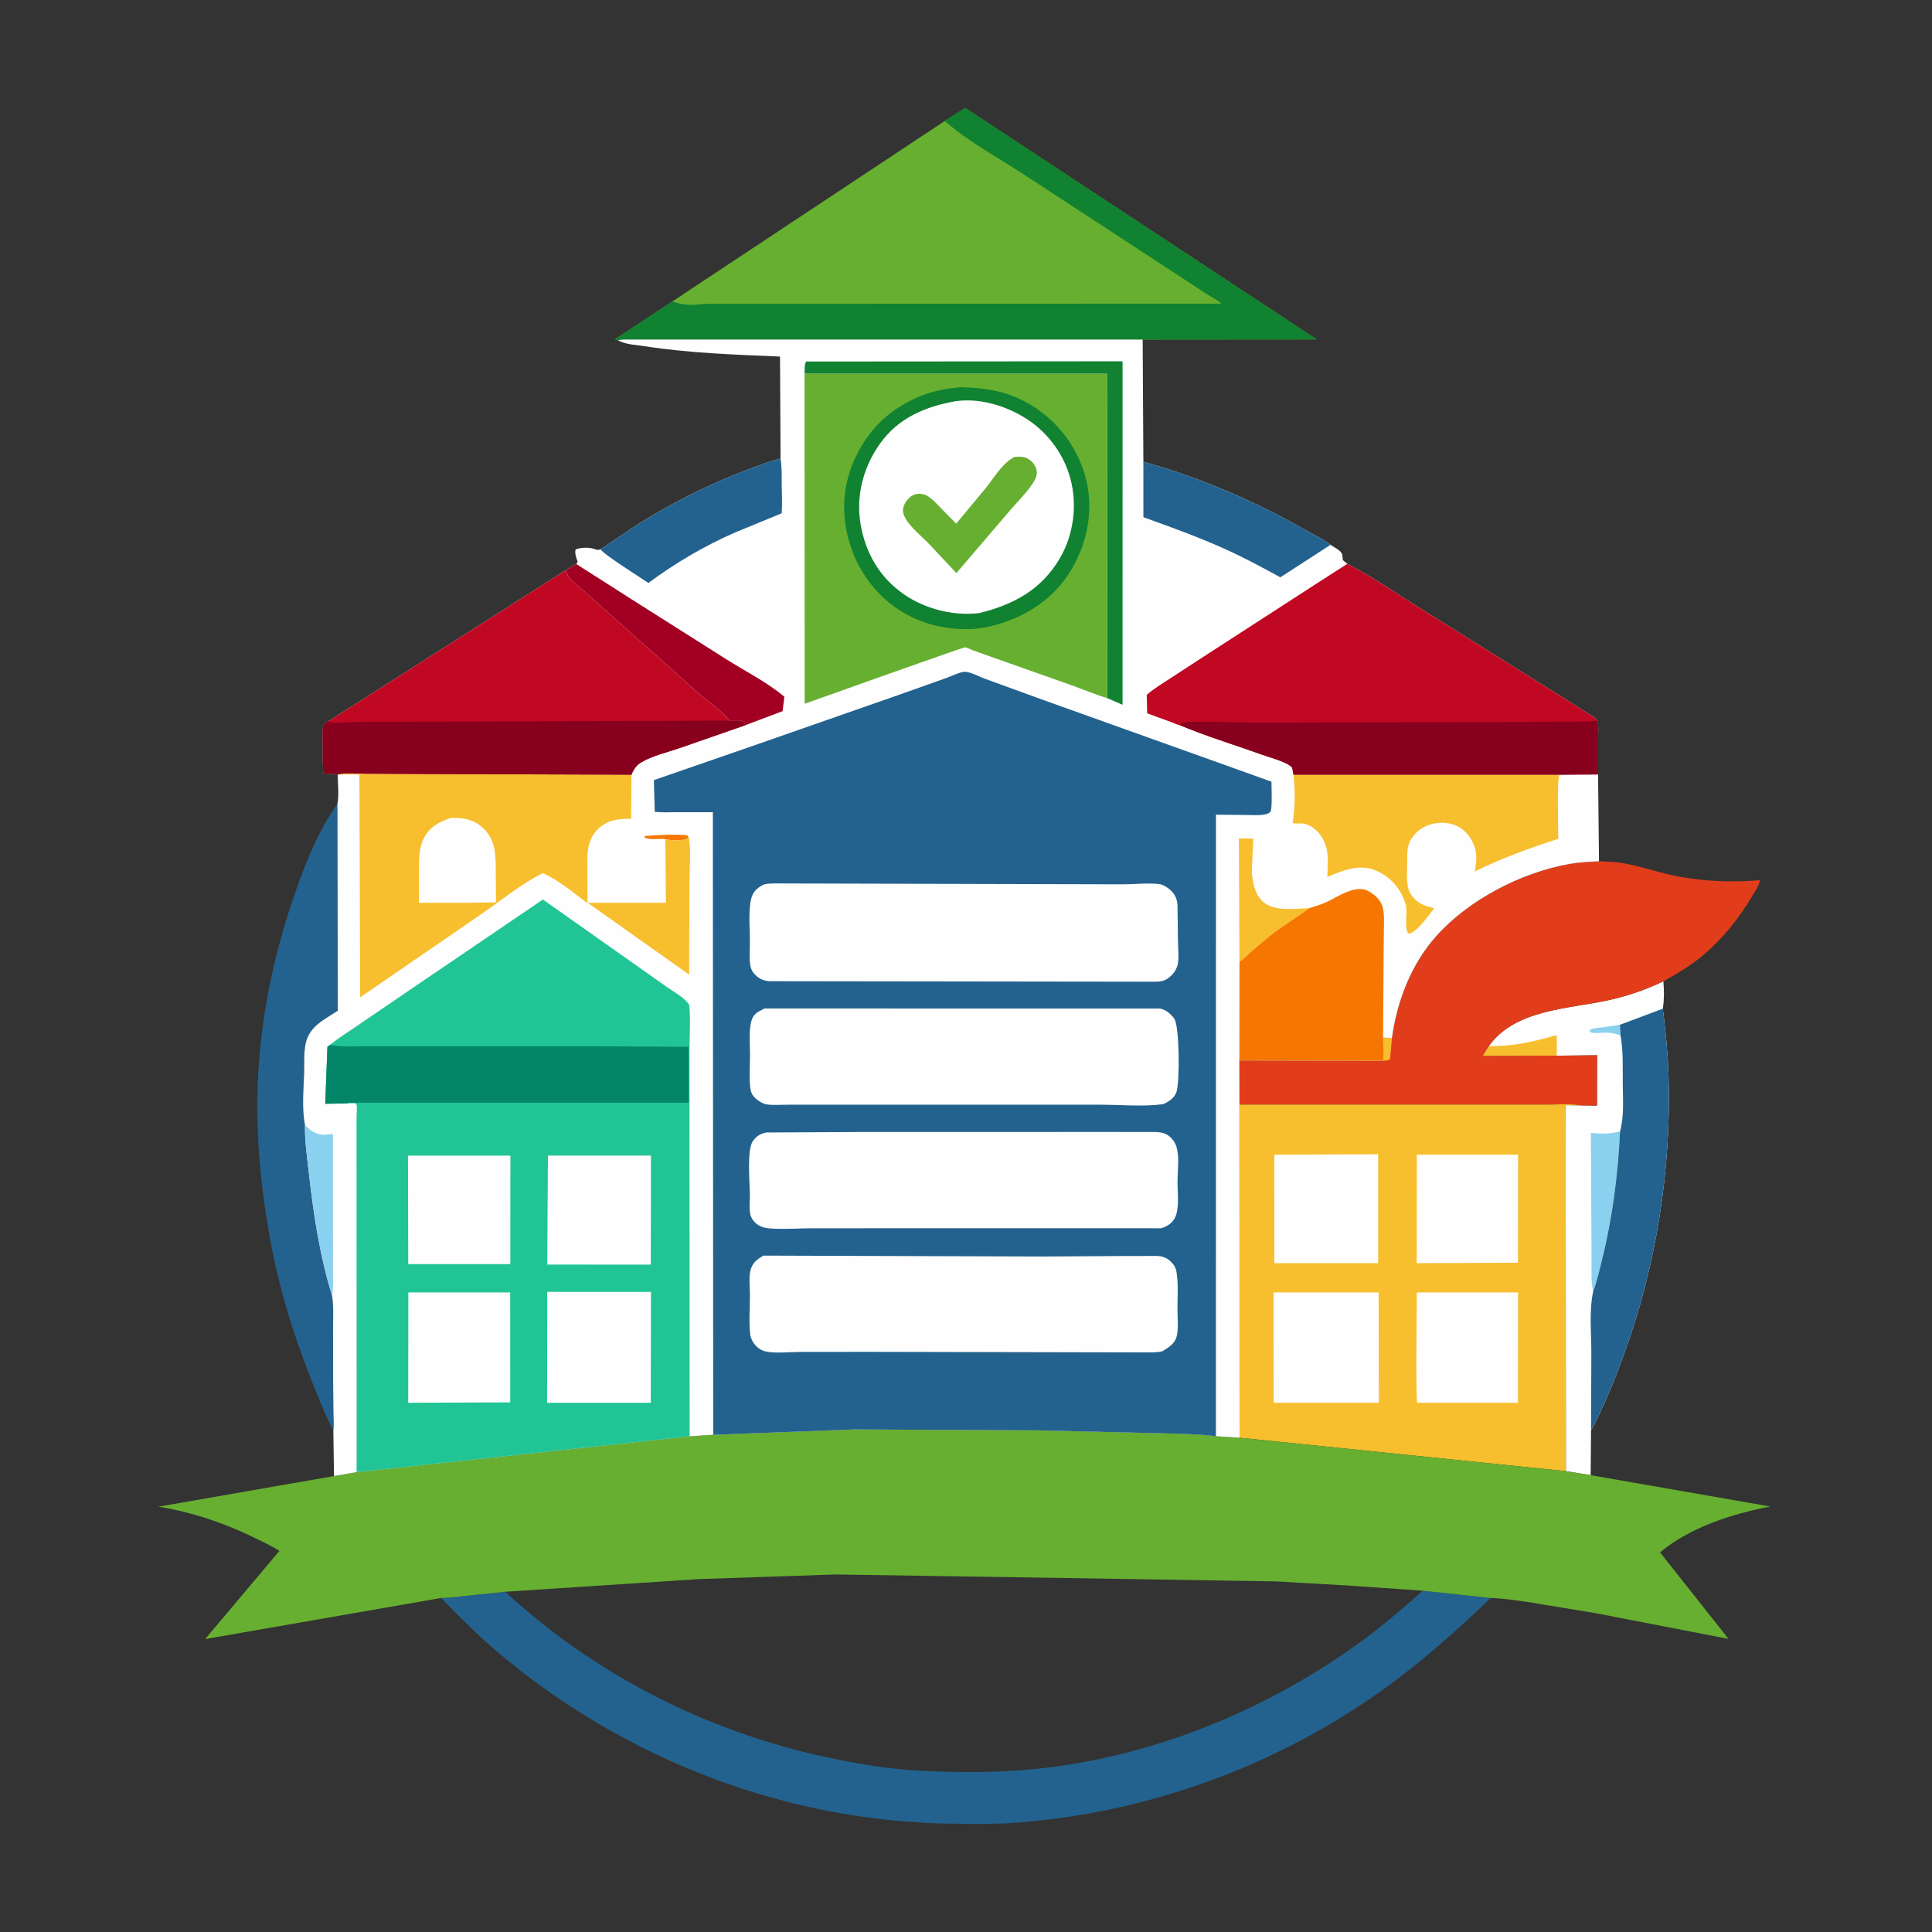 <?xml version="1.0" encoding="utf-8" ?>
<svg xmlns="http://www.w3.org/2000/svg" xmlns:xlink="http://www.w3.org/1999/xlink" width="1024" height="1024">
	<rect width="100%" height="100%" fill="#333333" stroke="none"/>
	<path fill="#23628E" d="M178.848 425.92L179.047 535.711C171.951 540.364 164.053 543.885 162.05 552.875C160.957 557.78 161.343 563.472 161.203 568.502C160.938 577.964 159.883 586.902 161.639 596.307C161.471 604.404 162.704 612.855 163.608 620.9C166.11 643.149 169.34 665.174 175.973 686.616C176.916 692.162 176.522 698.098 176.528 703.727L176.557 731.353L176.726 748.853C176.761 751.879 177.1 755.217 176.671 758.197C172.153 749.463 168.458 740.036 164.832 730.903C154.953 706.024 147.289 680.553 142.678 654.159C137.969 627.206 135.46 599.883 136.694 572.5C138.19 539.299 144.98 506.562 155.741 475.162C161.586 458.108 168.418 440.761 178.848 425.92Z"/>
	<path fill="#FEFEFE" d="M789.107 554.418C803.142 534.881 831.085 534.839 852.482 530.135C862.533 527.925 872.352 524.567 881.623 520.111C882.042 525.026 882.096 529.732 881.329 534.617C882.701 546.207 883.946 557.558 884.336 569.25C886.017 619.687 877.822 671.223 860.464 718.566C855.575 731.9 850.048 745.644 843.286 758.168L843.08 781.879L829.947 779.744L829.824 585.77L837.759 585.865L846.426 585.998L846.477 559.313L824.998 559.542L785.841 559.66L789.107 554.418Z"/>
	<path fill="#8AD1EF" d="M858.912 548.782C856.494 547.944 854.377 547.404 851.808 547.306C849.24 547.209 844.876 548.02 842.75 546.945L842.642 546.035C844.325 544.756 846.445 544.882 848.527 544.63L858.556 543.172L858.912 548.782Z"/>
	<path fill="#F7BE2E" d="M789.107 554.418C801.798 554.743 812.979 552.069 825.072 548.599C825.126 552.215 825.361 555.946 824.998 559.542L785.841 559.66L789.107 554.418Z"/>
	<path fill="#8AD1EF" d="M858.672 599.661C857.504 622.619 854.735 645.009 849.175 667.357C847.762 673.037 846.517 678.915 844.43 684.388C843.339 680.019 843.568 675.765 843.547 671.292L843.486 653.649L843.185 600.448C848.753 601.04 853.223 601.065 858.672 599.661Z"/>
	<path fill="#23628E" d="M881.329 534.617C882.701 546.207 883.946 557.558 884.336 569.25C886.017 619.687 877.822 671.223 860.464 718.566C855.575 731.9 850.048 745.644 843.286 758.168L843.443 717.245C843.498 706.355 842.145 695.083 844.43 684.388C846.517 678.915 847.762 673.037 849.175 667.357C854.735 645.009 857.504 622.619 858.672 599.661C860.909 591.163 860.145 582.886 860.103 574.197C860.063 565.687 860.396 557.193 858.912 548.782L858.556 543.172L881.329 534.617Z"/>
	<path fill="#23628E" d="M754.073 843.107L790.071 846.974C772.333 864.012 754.042 880.358 734.081 894.773C676.569 936.303 607.155 961.37 536.354 966.214C526.523 966.886 516.563 966.692 506.711 966.624C417.363 966.006 330.657 932.636 262.693 874.737C252.536 866.083 243.14 856.454 233.773 846.961C237.617 847.003 241.627 846.363 245.458 845.987L267.774 843.664C315.029 887.413 374.529 917.638 437.37 931.202C453.475 934.679 469.882 937.518 486.359 938.427C507.927 939.616 529.5 939.693 551 937.368C609.208 931.072 666.577 908.264 714.533 874.936C728.469 865.252 741.456 854.43 754.073 843.107Z"/>
	<path fill="#E23D1A" d="M847.499 456.499C852.023 456.708 856.544 456.824 861.01 457.635C869.515 459.181 877.662 462.01 886.085 463.843C901.228 467.14 917.355 467.838 932.786 466.502C932.571 468.982 930.197 472.426 928.929 474.565C921.776 486.625 913.447 497.139 902.749 506.222C896.201 511.78 889.092 515.942 881.623 520.111C872.352 524.567 862.533 527.925 852.482 530.135C831.085 534.839 803.142 534.881 789.107 554.418L785.841 559.66L824.998 559.542L846.477 559.313L846.426 585.998L837.759 585.865C832.315 584.816 825.563 585.465 819.998 585.462L785.959 585.453L656.936 585.462L656.896 562.07L733.095 562.225C733.477 558.298 733.079 553.962 733.057 549.992L737.774 550.111C740.497 530.445 747.991 510.944 761.37 496.019C778.709 476.677 806.551 462.348 832.031 457.881C837.15 456.984 842.318 456.767 847.499 456.499Z"/>
	<path fill="#F7BE2E" d="M733.057 549.992L737.774 550.111L736.75 561.3C735.62 562.256 734.534 562.081 733.095 562.225C733.477 558.298 733.079 553.962 733.057 549.992Z"/>
	<path fill="#67AF30" d="M500.691 64.15L511.561 57.183L697.888 179.904L605.635 179.971L535.271 179.983L396.634 179.984L348.594 179.968L335.557 179.976C332.897 179.982 330.16 179.784 327.556 180.365C326.403 180.155 326.91 180.376 326.017 179.75L356.373 159.767L500.691 64.15Z"/>
	<path fill="#108231" d="M500.691 64.15L511.561 57.183L697.888 179.904L605.635 179.971L535.271 179.983L396.634 179.984L348.594 179.968L335.557 179.976C332.897 179.982 330.16 179.784 327.556 180.365C326.403 180.155 326.91 180.376 326.017 179.75L356.373 159.767C359.34 160.893 362.312 161.432 365.483 161.594C368.142 161.729 370.913 161.207 373.583 161.077L386.722 160.997L450.419 160.988L647.363 160.941C645.297 158.943 641.937 157.38 639.472 155.761L618.172 141.822L542.415 92.311C528.478 83.238 513.274 75.013 500.691 64.15Z"/>
	<path fill="#F7BE2E" d="M656.936 585.462L785.959 585.453L819.998 585.462C825.563 585.465 832.315 584.816 837.759 585.865L829.824 585.77L829.947 779.744L656.992 762.028L656.936 585.462Z"/>
	<path fill="#FEFEFE" d="M750.942 612.002L804.623 612.006L804.569 669.279L750.867 669.503L750.942 612.002Z"/>
	<path fill="#FEFEFE" d="M750.942 685.002L804.623 685.006L804.55 743.5L751.188 743.505C750.267 741.735 750.936 690.718 750.942 685.002Z"/>
	<path fill="#FEFEFE" d="M675.392 612.023L730.45 611.759L730.453 669.491L675.431 669.505L675.392 612.023Z"/>
	<path fill="#FEFEFE" d="M675.026 685.015L730.703 685.006L730.826 743.501L675.077 743.501L675.026 685.015Z"/>
	<path fill="#67AF30" d="M378.021 760.458L453.155 757.629L550.03 758.13L606.073 759.459C618.723 759.86 631.909 759.677 644.46 761.226L656.992 762.028L829.947 779.744L843.08 781.879L938.26 798.47C917.935 802.459 896.052 809.339 879.841 822.767L916.137 868.645L845.516 854.979L809.464 849.057C803.028 848.187 796.579 847.119 790.071 846.974L754.073 843.107L714.624 840.365L676.576 838.187L592.546 836.828L490.7 835.228L442.536 834.509L370.634 836.936L267.774 843.664L245.458 845.987C241.627 846.363 237.617 847.003 233.773 846.961L108.717 868.744L148.118 821.987C143.659 819.187 138.752 816.918 134.011 814.622C118.269 807.001 101.204 801.3 83.909 798.577L177.035 782.34L189.011 780.259L365.537 761.291L378.021 760.458Z"/>
	<path fill="#FEFEFE" d="M327.556 180.365C330.16 179.784 332.897 179.982 335.557 179.976L348.594 179.968L396.634 179.984L535.271 179.983L605.635 179.971L606.014 244.788C636.411 253.011 667.195 266.646 694.475 282.334C697.817 284.257 702.357 286.249 705.191 288.787C707.063 290.047 710.857 291.724 711.426 294L711.75 296.874C712.534 297.559 713.278 298.246 714.149 298.82C728.11 306.127 741.426 315.443 754.853 323.745L830.482 371.046L841.807 378.246C843.375 379.238 845.662 380.309 846.542 381.969C847.45 384.788 847.004 388.457 847.01 391.409L847.016 410.469L847.499 456.499C842.318 456.767 837.15 456.984 832.031 457.881C806.551 462.348 778.709 476.677 761.37 496.019C747.991 510.944 740.497 530.445 737.774 550.111L733.057 549.992C733.079 553.962 733.477 558.298 733.095 562.225L656.896 562.07L656.936 585.462L656.992 762.028L644.46 761.226C631.909 759.677 618.723 759.86 606.073 759.459L550.03 758.13L453.155 757.629L378.021 760.458L365.537 761.291L189.011 780.259L177.035 782.34L176.671 758.197C177.1 755.217 176.761 751.879 176.726 748.853L176.557 731.353L176.528 703.727C176.522 698.098 176.916 692.162 175.973 686.616C169.34 665.174 166.11 643.149 163.608 620.9C162.704 612.855 161.471 604.404 161.639 596.307C159.883 586.902 160.938 577.964 161.203 568.502C161.343 563.472 160.957 557.78 162.05 552.875C164.053 543.885 171.951 540.364 179.047 535.711L178.848 425.92C179.794 421.648 179 415.012 178.994 410.502C176.839 409.876 173.795 410.136 171.515 410.041C170.863 404.978 171.167 399.553 171.133 394.442C171.115 391.546 170.725 387.993 171.241 385.166C171.572 383.352 172.522 383.212 173.972 382.318L299.769 302.257L305.458 298.952L306.185 297.741C305.413 295.648 304.588 293.489 305.051 291.25C307.819 290.051 312.359 290.012 315.183 291.015C316.085 291.335 316.634 291.594 317.602 291.36L318.329 291.149L338.111 277.861C356.38 266.462 376.141 256.434 396.321 248.925C402.032 246.799 407.773 244.492 413.716 243.112L413.425 188.986C389.291 187.955 365.694 187.194 341.75 183.513C337.623 182.879 332.261 182.647 328.466 180.832L327.556 180.365Z"/>
	<path fill="#F57702" d="M352.657 444.782C349.527 444.275 344.322 445.449 341.75 443.91L341.592 443.12C348.813 442.532 357.051 442.111 364.25 442.668L365.079 443.973C362.449 445.826 356.437 445.535 353.252 444.925L352.657 444.782Z"/>
	<path fill="#8AD1EF" d="M161.639 596.307L162.05 596.727C164.787 599.468 167.634 601.43 171.613 601.44L176.447 601.048L176.496 659.483L176.488 676.1C176.484 679.609 176.724 683.171 175.973 686.616C169.34 665.174 166.11 643.149 163.608 620.9C162.704 612.855 161.471 604.404 161.639 596.307Z"/>
	<path fill="#F7BE2E" d="M656.942 509.773L656.631 444.345L664.266 444.547L663.506 461.256C663.622 466.949 664.965 473.88 669.333 477.875C675.383 483.407 686.401 481.56 693.972 481.333C687.101 486.387 679.67 490.81 673.003 496.107L663.007 504.498C661.096 506.207 659.114 508.461 656.942 509.773Z"/>
	<path fill="#F7BE2E" d="M365.079 443.973C366.384 450.952 365.422 459.538 365.404 466.675L365.264 516.592L311.513 478.508L352.967 478.501L352.657 444.782L353.252 444.925C356.437 445.535 362.449 445.826 365.079 443.973Z"/>
	<path fill="#A10022" d="M299.769 302.257L305.458 298.952L334.5 317.479L384.963 349.428C395.078 355.823 406.622 361.603 415.736 369.296L414.766 376.944L395.058 384.368L394.328 382.818L394.095 382.25C392.178 381.577 388.711 382.05 386.536 381.936C384.137 378.575 379.517 374.933 376.25 372.394C369.702 367.306 363.433 361.314 357.223 355.784L325.515 327.545L309.045 312.85C306.739 310.762 303.897 308.84 302.002 306.382L301.412 305.591C300.514 304.408 300.171 303.656 299.769 302.257Z"/>
	<path fill="#108231" d="M426.425 198.096L426.459 197.03C426.521 195.224 426.347 193.237 427.25 191.624L594.986 191.498L594.972 373.525L586.738 369.979L586.941 198.119L426.425 198.096Z"/>
	<path fill="#23628E" d="M413.716 243.112C414.468 247.858 414.299 252.89 414.346 257.691C414.393 262.435 414.672 267.341 414.302 272.06L389.529 282.25C373.112 289.462 358.058 298.324 343.657 308.991C339.632 306.199 319.654 293.733 318.329 291.149L338.111 277.861C356.38 266.462 376.141 256.434 396.321 248.925C402.032 246.799 407.773 244.492 413.716 243.112Z"/>
	<path fill="#23628E" d="M606.014 244.788C636.411 253.011 667.195 266.646 694.475 282.334C697.817 284.257 702.357 286.249 705.191 288.787L678.607 305.987C668.837 300.625 658.852 295.279 648.684 290.718C634.749 284.467 620.391 279.294 606.026 274.134L606.014 244.788Z"/>
	<path fill="#F7BE2E" d="M685.576 410.586L827.527 410.582L826.5 410.891C825.167 412.974 825.934 439.623 825.917 444.587C810.546 449.587 796.136 454.784 781.61 461.916C782.743 456.65 783.06 451.811 780.738 446.766C778.645 442.219 775.116 438.631 770.33 437.019C765.093 435.255 758.94 435.986 754.116 438.681C750.825 440.52 747.402 444.484 746.439 448.191C745.696 451.049 745.872 454.311 745.852 457.256C745.819 462.231 744.918 469.232 747.563 473.562C750.703 478.704 754.651 480.119 760.217 481.347C756.583 485.75 752.777 491.963 747.671 494.677C747.055 495.004 746.885 494.775 746.25 494.584C743.999 490.133 746.513 483.504 744.798 478.515L744.51 477.75L743.9 476.119C741.088 469.407 735.677 464.01 728.925 461.25C720.242 457.701 711.589 461.464 703.516 464.743C703.637 459.869 704.239 453.841 702.965 449.125C701.369 443.216 696.511 436.982 690 436.453C688.549 436.335 686.308 436.761 685.082 436.084C686.472 428.181 686.44 419.444 685.665 411.463L685.576 410.586Z"/>
	<path fill="#F57702" d="M693.972 481.333C696.977 480.423 700.001 479.508 702.862 478.201C708.86 475.461 718.412 468.565 725.164 472.259C728.807 474.253 731.964 477.109 732.952 481.29C733.77 484.748 733.527 488.55 733.496 492.084L733.34 506.845L733.057 549.992C733.079 553.962 733.477 558.298 733.095 562.225L656.896 562.07L656.942 509.773C659.114 508.461 661.096 506.207 663.007 504.498L673.003 496.107C679.67 490.81 687.101 486.387 693.972 481.333Z"/>
	<path fill="#F7BE2E" d="M178.994 410.502C182.864 409.312 188.794 410.07 192.874 410.078L227.277 410.25L334.674 410.605L334.476 433.949C327.806 433.923 321.733 434.524 316.75 439.601C310.452 446.018 311.307 454.155 311.331 462.38L311.419 478.758C303.901 473.198 296.239 466.633 287.717 462.753C276.083 468.609 266.025 476.956 255.325 484.331L190.897 528.607L190.499 410.499L178.994 410.502Z"/>
	<path fill="#FEFEFE" d="M238.895 433.526C245.621 433.375 251.423 434.263 256.438 439.262C263.087 445.89 262.694 454.041 262.78 462.699L262.876 478.257L246.752 478.498L222.003 478.501L222.029 461.538C222.061 455.849 221.972 449.552 224.589 444.354C227.668 438.237 232.754 435.617 238.895 433.526Z"/>
	<path fill="#C10822" d="M299.769 302.257C300.171 303.656 300.514 304.408 301.412 305.591L302.002 306.382C303.897 308.84 306.739 310.762 309.045 312.85L325.515 327.545L357.223 355.784C363.433 361.314 369.702 367.306 376.25 372.394C379.517 374.933 384.137 378.575 386.536 381.936C388.711 382.05 392.178 381.577 394.095 382.25L394.328 382.818L395.058 384.368L359.968 396.578C353.461 398.82 345.493 400.589 339.679 404.186C337.554 405.501 336.31 407.096 335.234 409.321L334.674 410.605L227.277 410.25L192.874 410.078C188.794 410.07 182.864 409.312 178.994 410.502C176.839 409.876 173.795 410.136 171.515 410.041C170.863 404.978 171.167 399.553 171.133 394.442C171.115 391.546 170.725 387.993 171.241 385.166C171.572 383.352 172.522 383.212 173.972 382.318L299.769 302.257Z"/>
	<path fill="#87001D" d="M386.536 381.936C388.711 382.05 392.178 381.577 394.095 382.25L394.328 382.818L395.058 384.368L359.968 396.578C353.461 398.82 345.493 400.589 339.679 404.186C337.554 405.501 336.31 407.096 335.234 409.321L334.674 410.605L227.277 410.25L192.874 410.078C188.794 410.07 182.864 409.312 178.994 410.502C176.839 409.876 173.795 410.136 171.515 410.041C170.863 404.978 171.167 399.553 171.133 394.442C171.115 391.546 170.725 387.993 171.241 385.166C171.572 383.352 172.522 383.212 173.972 382.318C174.613 382.627 174.689 382.706 175.5 382.85C179.121 383.49 184.544 382.637 188.363 382.623L229.078 382.526L334.846 382.095L386.536 381.936Z"/>
	<path fill="#C10822" d="M714.149 298.82C728.11 306.127 741.426 315.443 754.853 323.745L830.482 371.046L841.807 378.246C843.375 379.238 845.662 380.309 846.542 381.969C847.45 384.788 847.004 388.457 847.01 391.409L847.016 410.469L827.527 410.582L685.576 410.586L684.86 406.75C681.411 403.491 673.076 401.529 668.432 399.847C654.16 394.681 639.314 390.234 625.342 384.355C624.396 384.333 622.37 383.308 621.411 382.955L608.037 378.074L607.795 368.283C611.722 364.868 616.208 362.202 620.554 359.356L639.174 347.232L697.217 309.7L714.149 298.82Z"/>
	<path fill="#87001D" d="M846.542 381.969C847.45 384.788 847.004 388.457 847.01 391.409L847.016 410.469L827.527 410.582L685.576 410.586L684.86 406.75C681.411 403.491 673.076 401.529 668.432 399.847C654.16 394.681 639.314 390.234 625.342 384.355C625.744 383.96 626.066 383.461 626.549 383.17C628.653 381.9 660.841 382.989 665.94 382.989L807.25 382.639L830.903 382.507C836.107 382.477 841.373 382.641 846.542 381.969Z"/>
	<path fill="#67AF30" d="M426.425 198.096L586.941 198.119L586.738 369.979C580.239 368.069 574.086 365.374 567.717 363.106L526.61 348.578L515.646 344.661C514.539 344.253 512.646 343.234 511.523 343.111C510.417 342.99 434.685 370.142 426.497 373.003L426.425 198.096Z"/>
	<path fill="#108231" d="M509.579 205.209C523.432 205.608 534.821 207.539 546.778 214.883C561.369 223.845 571.943 238.286 575.851 255C579.798 271.883 575.812 289.553 566.54 303.985C556.807 319.135 541.317 328.158 524.028 332.168C521.088 332.85 518.12 333.104 515.122 333.409C504.254 333.736 494.748 332.198 484.781 327.768C469.674 321.053 457.858 308.068 451.983 292.669C445.723 276.258 445.712 259.353 453.03 243.293C460.515 226.866 472.613 215.758 489.405 209.34C495.712 206.929 502.868 205.75 509.579 205.209Z"/>
	<path fill="#FEFEFE" d="M506.392 212.665C518.585 210.902 531.442 214.564 541.933 220.665C554.434 227.934 563.805 240.081 567.437 254.089C571.057 268.049 568.984 283.718 561.588 296.163C551.744 312.726 537.12 320.472 519.041 324.954C505.384 326.589 490.323 322.802 479.052 314.967C466.378 306.157 458.928 293.455 456.221 278.381C453.493 263.195 457.404 247.937 466.233 235.397C475.978 221.557 490.273 215.537 506.392 212.665Z"/>
	<path fill="#67AF30" d="M537.555 242.25L537.753 242.216C540.807 241.803 543.813 242.01 546.25 244.112C547.918 245.551 549.369 247.711 549.513 249.949C549.673 252.417 548.67 254.242 547.346 256.25C543.987 261.345 539.25 265.925 535.292 270.583L506.917 303.736L491.509 287.344C487.606 283.448 479.442 276.873 478.623 271.346C478.287 269.08 479.588 266.512 481.01 264.833C482.583 262.975 484.513 261.764 487 261.708C491.943 261.595 495.109 265.699 498.273 268.886L506.808 277.532L522.121 259.101C526.77 253.425 530.949 245.809 537.555 242.25Z"/>
	<path fill="#21C595" d="M174.924 553.823C179.135 550.271 183.977 547.367 188.514 544.242L216.502 525.143L287.747 476.766L336.881 511.429L353.87 523.419C357.418 525.891 363.102 528.886 365.302 532.651C366.094 540.477 365.452 548.558 365.447 556.432L365.451 604.493L365.537 761.291L189.011 780.259L188.994 620.151L188.966 592.133C188.965 590.932 189.406 586.428 188.955 585.5C188.806 585.195 188.485 585.01 188.25 584.765L184.117 584.816L172.377 585.038L173.537 554.75L174.924 553.823Z"/>
	<path fill="#FEFEFE" d="M216.245 612.502L270.516 612.506L270.483 670.005L216.372 670.009L216.245 612.502Z"/>
	<path fill="#FEFEFE" d="M216.427 685.018L270.409 685.003L270.423 743.278L216.363 743.506L216.427 685.018Z"/>
	<path fill="#FEFEFE" d="M290.416 612.5L345.006 612.501L344.941 670.28L290.058 670.238L290.416 612.5Z"/>
	<path fill="#FEFEFE" d="M290.045 684.726L345.011 684.741L344.924 743.509L289.964 743.504L290.045 684.726Z"/>
	<path fill="#038668" d="M174.924 553.823L175.736 553.965C182.058 555.034 188.849 554.511 195.259 554.51L228.899 554.507L312.154 554.511L364.982 554.832L365.017 584.485L184.407 584.469L184.117 584.816L172.377 585.038L173.537 554.75L174.924 553.823Z"/>
	<path fill="#23628E" d="M378.021 760.458L377.827 430.501L358.388 430.484C354.663 430.478 350.717 430.752 347.025 430.255L346.562 413.489L401.117 394.594L477.33 367.961L501.988 359.197C504.52 358.289 509.317 355.855 511.952 356.086C514.745 356.331 519.254 358.73 521.997 359.735L552.524 370.849L673.903 414.298C673.891 416.733 674.441 429.17 673.309 430.309C672.44 431.183 671.348 431.517 670.16 431.726C667.182 432.251 663.864 431.977 660.832 431.966L644.483 431.803L644.46 761.226C631.909 759.677 618.723 759.86 606.073 759.459L550.03 758.13L453.155 757.629L378.021 760.458Z"/>
	<path fill="#FEFEFE" d="M404.586 665.502L552.902 665.973L596.404 665.709L609.811 665.691C611.953 665.703 614.395 665.497 616.447 666.186L617 666.394C619.063 667.158 620.59 668.518 621.939 670.25C622.911 671.498 623.373 672.923 623.622 674.471C624.617 680.676 624.048 687.822 624.077 694.13C624.096 698.364 624.654 703.445 623.847 707.568C622.97 712.048 619.87 713.819 616.304 716.08C613.981 716.82 611.168 716.802 608.75 716.802L461.061 716.504L423.697 716.541C418.138 716.562 410.932 717.466 405.594 716.241C402.963 715.638 400.597 713.7 399.198 711.441C398.366 710.099 397.738 708.466 397.575 706.889C396.887 700.226 397.496 692.974 397.496 686.25C397.496 682.347 396.773 676.819 397.823 673.084C398.933 669.133 401.288 667.515 404.586 665.502Z"/>
	<path fill="#FEFEFE" d="M406.089 600.243L458.164 599.979L543.399 599.97L591.466 599.966L607.585 599.985C610.627 600.001 614.653 599.713 617.518 600.874C620.081 601.913 622.496 604.737 623.383 607.319C625.26 612.782 624.157 620.276 624.106 626C624.057 631.378 625.24 640.623 622.752 645.447C621.185 648.484 618.57 650.033 615.408 651.005L478.496 650.997L430.519 651.015C423.693 651.023 416.797 651.544 409.984 651.205C406.978 651.055 404.466 650.916 401.843 649.251C399.649 647.86 398.133 645.844 397.609 643.278C396.979 640.19 397.499 636.44 397.468 633.25C397.409 627.309 395.723 609.436 399.066 604.75C400.897 602.182 403.067 600.858 406.089 600.243Z"/>
	<path fill="#FEFEFE" d="M405.122 534.532L614.873 534.563C617.682 534.964 621.082 537.763 622.51 540.147C625.178 544.599 625.312 573.41 623.589 578.647C622.484 582.007 619.648 583.761 616.647 585.213C605.84 586.693 594.09 585.525 583.173 585.517L512.98 585.509L439.583 585.51L418.022 585.512C414.361 585.513 410.38 585.834 406.75 585.412C403.884 585.078 400.75 582.827 399.043 580.565C398.111 579.33 397.791 577.685 397.621 576.178C396.987 570.571 397.523 564.429 397.521 558.75C397.519 553.794 396.985 548.333 397.78 543.44L397.904 542.75C398.401 539.876 399.27 537.954 401.818 536.312L405.122 534.532Z"/>
	<path fill="#FEFEFE" d="M410.505 468.231L553.692 468.61L595.727 468.704C601.673 468.688 608.382 467.895 614.25 468.561C616.459 468.812 618.613 470.209 620.25 471.658C622.884 473.99 623.937 476.605 624.117 480.049L624.36 498.881C624.398 502.666 624.948 507.05 624.289 510.756C623.906 512.918 622.829 514.971 621.315 516.553C618.55 519.44 616.462 520.243 612.625 520.327L407.879 520.06C404.331 519.83 401.74 518.543 399.452 515.75C398.407 514.475 397.882 512.94 397.629 511.327C397.029 507.506 397.477 502.991 397.47 499.098C397.46 492.46 396.755 484.983 397.713 478.496C398.208 475.14 399.286 472.442 402.11 470.444L402.75 470.009L403.96 469.23C405.843 468.219 408.409 468.315 410.505 468.231Z"/>
</svg>
